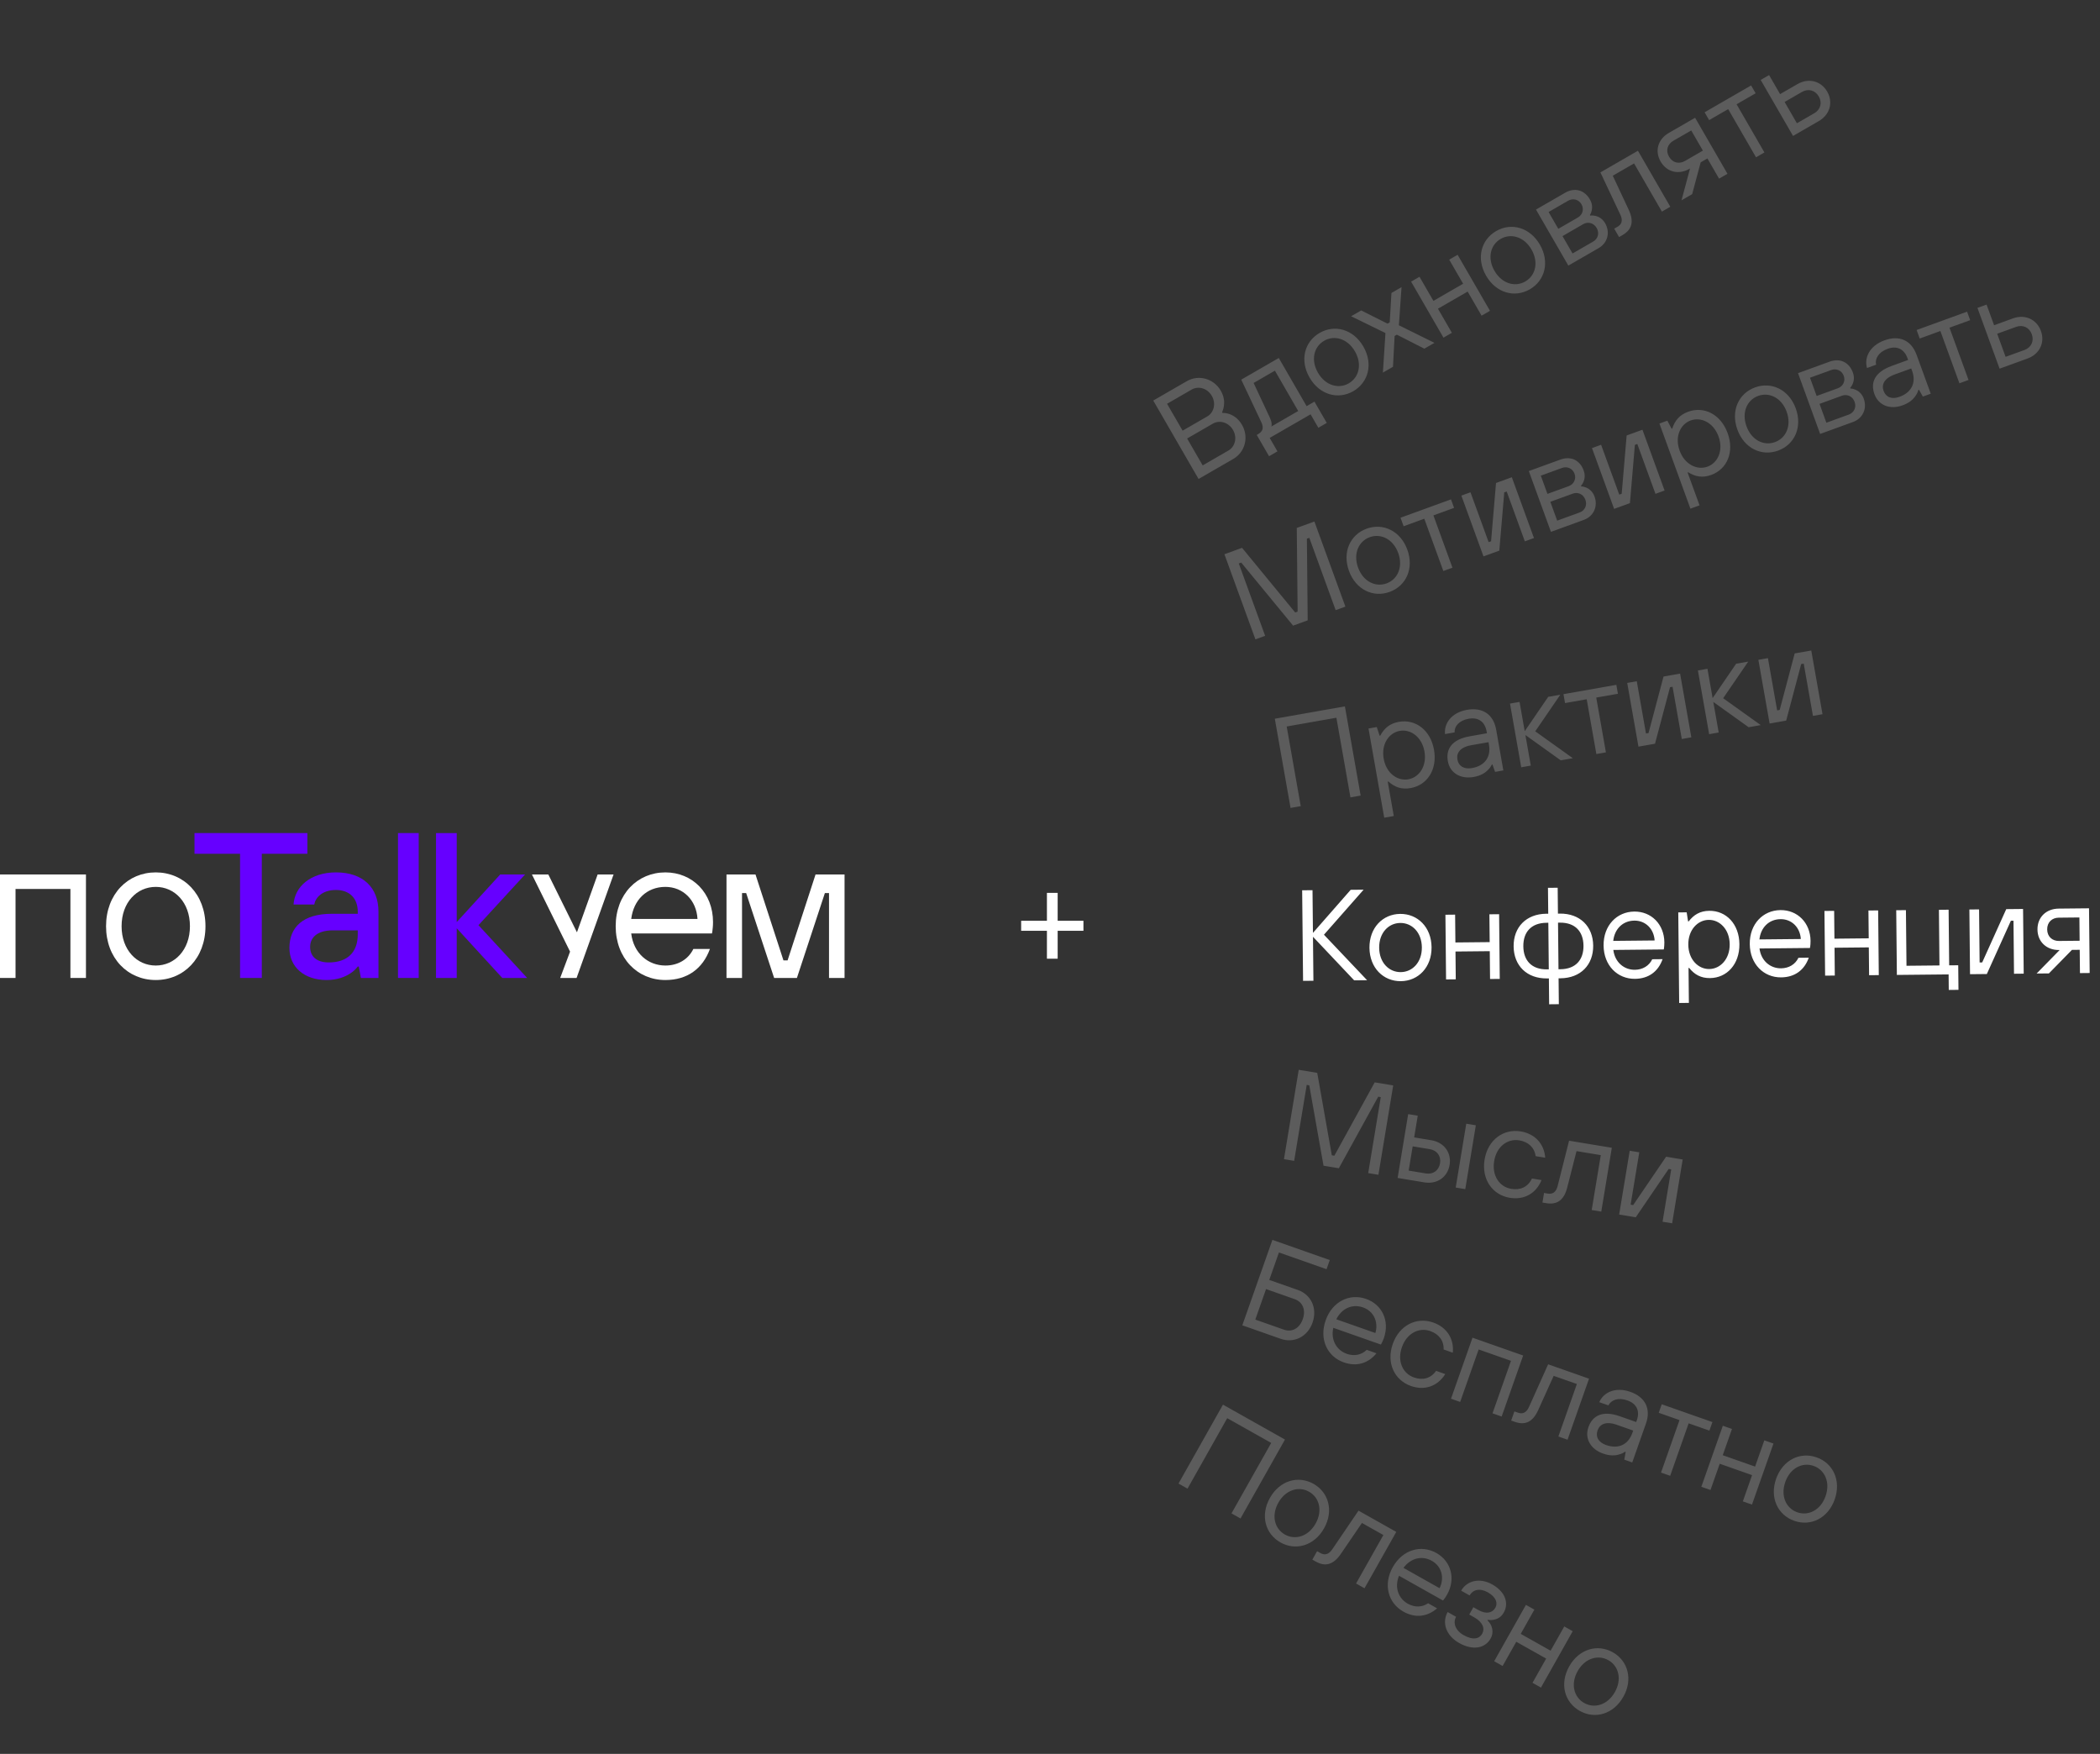 <?xml version="1.0" encoding="UTF-8"?> <svg xmlns="http://www.w3.org/2000/svg" width="1201" height="1003" viewBox="0 0 1201 1003" fill="none"><rect x="0" y="0" width="1201" height="1003" fill="#333333" stroke="none"/> <path d="M598.741 532.301H584V526.573H598.741V510.613H604.884V526.573H619.626V532.301H604.884V548.26H598.741V532.301Z" fill="white"></path> <path d="M0 500.087H49.154V559.271H40.271V508.373H8.884V559.271H0.001V500.087H0Z" fill="white"></path> <path d="M60.653 529.679C60.653 511.332 73.09 498.903 89.08 498.903C105.07 498.903 117.506 511.332 117.506 529.679C117.506 548.026 105.07 560.454 89.08 560.454C73.09 560.454 60.653 548.026 60.653 529.679ZM108.624 529.679C108.624 516.066 99.859 507.189 89.081 507.189C78.303 507.189 69.537 516.066 69.537 529.679C69.537 543.291 78.302 552.169 89.081 552.169C99.859 552.169 108.624 543.291 108.624 529.679Z" fill="white"></path> <path d="M227.621 476.415H239.465V559.271H227.621V476.415Z" fill="#6600FF"></path> <path d="M249.361 476.415H261.206V527.312L286.079 500.088H300.292L273.643 529.088L301.477 559.271H287.263L261.206 530.863V559.271H249.361V476.415Z" fill="#6600FF"></path> <path d="M406.007 542.699C401.861 554.062 392.978 560.454 380.541 560.454C364.551 560.454 352.115 548.025 352.115 529.679C352.115 511.332 364.552 498.903 380.541 498.903C396.057 498.903 407.783 510.74 407.783 527.311C407.783 529.679 407.546 531.336 407.427 532.401L407.19 533.82H360.997C362.3 545.065 370.591 552.168 380.54 552.168C387.647 552.168 393.569 548.735 396.529 542.698H406.007V542.699ZM398.9 525.536C398.308 514.765 390.609 507.189 380.541 507.189C369.763 507.189 362.301 514.764 360.998 525.536H398.9Z" fill="white"></path> <path d="M415.487 500.087H432.069L448.059 549.21H450.428L466.418 500.087H483V559.271H474.117V510.74H471.748L455.758 559.271H442.729L426.739 510.74H424.37V559.271H415.487V500.087Z" fill="white"></path> <path d="M341.794 500.087L329.954 533.166L313.584 500.087H304.221L326.021 544.219L320.373 559.272H329.754L350.905 500.087H341.794Z" fill="white"></path> <path d="M205.2 552.76H204.608C203.423 554.299 202.002 555.601 200.344 556.666C197.501 558.56 193.001 560.454 186.841 560.454C173.812 560.454 165.521 552.878 165.521 542.107C165.521 530.27 173.221 522.576 189.802 522.576H204.607V521.392C204.607 513.697 199.869 508.963 192.17 508.963C183.878 508.963 180.326 513.697 179.733 517.249H167.889C168.481 507.306 177.365 498.902 192.17 498.902C207.686 498.902 216.452 507.661 216.452 521.392V559.269H206.384L205.2 552.76ZM204.608 532.047H190.395C181.393 532.047 177.366 536.189 177.366 541.516C177.366 546.842 180.919 550.393 188.026 550.393C198.805 550.393 204.608 544.474 204.608 534.413V532.047Z" fill="#6600FF"></path> <path d="M137.293 488.25H111.236V476.414H175.787V488.25H149.73V559.27H137.293V488.25Z" fill="#6600FF"></path> <path d="M745.231 560.934L751.15 560.875L750.898 535.718L774.458 560.642L781.857 560.568L757.177 534.545L779.859 508.788L772.46 508.862L750.876 533.498L750.632 509.08L744.712 509.139L745.231 560.934ZM801.152 561.115C811.141 561.015 818.832 553.169 818.717 541.7C818.603 530.231 810.756 522.539 800.767 522.639C790.778 522.739 783.086 530.586 783.201 542.055C783.316 553.524 791.163 561.215 801.152 561.115ZM801.1 555.936C794.367 556.003 788.836 550.508 788.75 541.999C788.665 533.49 794.085 527.886 800.819 527.819C807.552 527.751 813.083 533.246 813.168 541.755C813.253 550.264 807.833 555.869 801.1 555.936ZM827.01 560.117L832.559 560.061L832.4 544.153L852.008 543.957L852.167 559.865L857.717 559.81L857.347 522.814L851.797 522.869L851.956 538.778L832.348 538.974L832.189 523.065L826.64 523.121L827.01 560.117ZM885.959 574.328L891.508 574.272L891.36 559.474L892.47 559.463C903.939 559.348 911.264 551.801 911.153 540.776C911.043 529.751 903.569 522.352 892.1 522.466L890.99 522.477L890.842 507.679L885.293 507.734L885.441 522.533L884.331 522.544C872.862 522.659 865.537 530.206 865.648 541.231C865.758 552.256 873.232 559.655 884.701 559.54L885.811 559.529L885.959 574.328ZM884.649 554.361C876.066 554.447 871.279 549.388 871.197 541.175C871.115 532.962 875.799 527.809 884.383 527.723L885.493 527.712L885.759 554.35L884.649 554.361ZM891.309 554.294L891.042 527.657L892.152 527.646C900.735 527.56 905.522 532.618 905.604 540.831C905.686 549.045 901.002 554.197 892.418 554.283L891.309 554.294ZM944.924 548.578C943.112 552.37 939.434 554.553 934.995 554.598C928.779 554.66 923.555 550.272 922.671 543.251L951.528 542.962L951.667 542.073C951.735 541.406 951.872 540.369 951.858 538.889C951.754 528.53 944.355 521.204 934.661 521.301C924.672 521.401 916.981 529.248 917.096 540.717C917.211 552.185 925.058 559.877 935.047 559.777C942.816 559.699 948.325 555.648 950.844 548.519L944.924 548.578ZM922.619 538.071C923.366 531.33 927.98 526.548 934.713 526.48C941.003 526.418 945.86 531.105 946.297 537.835L922.619 538.071ZM960.33 573.584L965.88 573.529L965.68 553.551L966.05 553.547C969.047 557.291 972.694 559.401 977.948 559.348C987.641 559.251 994.888 551.409 994.774 539.94C994.659 528.471 987.256 520.775 977.563 520.872C972.309 520.925 968.705 523.107 965.783 526.91L965.413 526.914L964.621 521.742L959.812 521.79L960.33 573.584ZM977.526 554.173C971.237 554.235 965.632 548.741 965.546 540.232C965.461 531.723 970.955 526.118 977.245 526.055C983.534 525.993 989.139 531.486 989.224 539.996C989.309 548.505 983.815 554.11 977.526 554.173ZM1028.53 547.743C1026.72 551.535 1023.04 553.718 1018.6 553.762C1012.38 553.824 1007.16 549.436 1006.27 542.415L1035.13 542.127L1035.27 541.237C1035.34 540.571 1035.48 539.533 1035.46 538.054C1035.36 527.695 1027.96 520.369 1018.26 520.465C1008.28 520.565 1000.58 528.412 1000.7 539.881C1000.81 551.35 1008.66 559.041 1018.65 558.942C1026.42 558.864 1031.93 554.813 1034.45 547.684L1028.53 547.743ZM1006.22 537.236C1006.97 530.494 1011.58 525.712 1018.32 525.645C1024.61 525.582 1029.46 530.269 1029.9 536.999L1006.22 537.236ZM1043.79 557.95L1049.33 557.895L1049.18 541.986L1068.78 541.79L1068.94 557.699L1074.49 557.643L1074.12 520.647L1068.57 520.703L1068.73 536.611L1049.12 536.807L1048.96 520.899L1043.41 520.954L1043.79 557.95ZM1084.83 557.54L1114.42 557.244L1114.51 566.123L1120.06 566.068L1119.92 552.009L1114.74 552.061L1114.42 520.244L1108.88 520.3L1109.19 552.117L1090.33 552.305L1090.01 520.488L1084.46 520.544L1084.83 557.54ZM1126.67 557.122L1136.28 557.026L1150.04 526.548L1151.52 526.534L1151.82 556.871L1157.37 556.815L1157 519.819L1147.38 519.915L1133.63 550.392L1132.15 550.407L1131.84 520.07L1126.3 520.126L1126.67 557.122ZM1164.75 556.741L1171.78 556.671L1184.96 543.219L1189.4 543.175L1189.54 556.494L1195.09 556.438L1194.72 519.442L1177.33 519.616C1170.3 519.686 1165.17 524.473 1165.24 531.576C1165.31 538.68 1170.53 543.364 1177.56 543.293L1177.93 543.29L1164.75 556.741ZM1177.51 538.114C1173.74 538.152 1170.83 535.665 1170.79 531.521C1170.74 527.377 1173.61 524.833 1177.38 524.795L1189.22 524.677L1189.35 537.995L1177.51 538.114Z" fill="white"></path> <path opacity="0.2" d="M685.461 273.912L705.33 262.448C712.06 258.564 714.362 249.975 710.29 242.927C708.18 239.274 705.289 237.525 703.055 236.764C701.767 236.311 700.463 236.124 699.104 236.139L698.919 235.818C699.382 234.697 699.771 233.447 699.958 232.143C700.287 229.903 700.135 226.83 698.173 223.434C694.138 216.45 685.507 214.083 678.777 217.966L659.548 229.06L685.461 273.912ZM676.337 246.285L667.452 230.907L681.553 222.771C685.335 220.589 690.491 221.971 693.046 226.392C695.6 230.813 694.219 235.967 690.437 238.149L676.337 246.285ZM687.812 266.148L678.928 250.77L693.67 242.264C697.451 240.082 702.608 241.464 705.162 245.885C707.716 250.306 706.336 255.46 702.554 257.642L687.812 266.148ZM725.774 260.904L730.581 258.13L726.138 250.441L749.533 236.943L753.975 244.632L758.782 241.858L751.749 229.684L747.262 232.273L731.344 204.721L709.873 217.11L721.276 241.286C722.908 244.702 722.265 246.696 719.381 248.36L718.74 248.73L725.774 260.904ZM727.072 243.922C727.218 243.582 727.326 243.178 727.259 242.618C727.301 241.655 726.928 240.418 726.084 238.513L716.951 219.007L729.129 211.98L742.455 235.047L727.072 243.922ZM773.949 223.71C782.601 218.717 785.444 208.106 779.707 198.175C773.969 188.244 763.352 185.399 754.699 190.392C746.046 195.384 743.203 205.995 748.941 215.926C754.679 225.858 765.296 228.702 773.949 223.71ZM771.357 219.225C765.525 222.59 758.005 220.521 753.748 213.153C749.491 205.784 751.458 198.242 757.29 194.877C763.123 191.511 770.642 193.58 774.899 200.949C779.157 208.317 777.19 215.859 771.357 219.225ZM790.886 213.082L796.655 209.754L797.584 192.132L798.865 191.392L814.601 199.399L820.37 196.071L800.034 186.019L801.54 164.219L795.772 167.547L794.793 184.344L793.512 185.084L778.466 177.532L772.698 180.861L792.343 190.457L790.886 213.082ZM825.527 193.095L830.335 190.321L822.376 176.545L839.361 166.745L847.32 180.521L852.127 177.747L833.618 145.711L828.81 148.484L836.769 162.26L819.784 172.06L811.825 158.284L807.018 161.058L825.527 193.095ZM874.91 165.456C883.563 160.463 886.406 149.853 880.668 139.921C874.93 129.99 864.313 127.145 855.66 132.138C847.008 137.13 844.165 147.741 849.902 157.673C855.64 167.604 866.257 170.449 874.91 165.456ZM872.319 160.971C866.486 164.336 858.967 162.267 854.71 154.899C850.452 147.53 852.419 139.988 858.252 136.623C864.084 133.258 871.604 135.326 875.861 142.695C880.118 150.063 878.151 157.605 872.319 160.971ZM896.945 151.887L914.251 141.902C919.378 138.944 921.04 132.945 917.967 127.626C916.45 124.999 914.296 123.935 912.577 123.475C911.502 123.241 910.501 123.135 909.483 123.295L909.298 122.975C909.781 122.184 910.125 121.301 910.332 120.328C910.664 118.684 910.7 116.527 909.256 114.028C906.11 108.582 900.549 107.092 895.101 110.235L878.436 119.851L896.945 151.887ZM899.346 144.949L893.608 135.018L905.466 128.176C908.029 126.697 911.383 127.325 913.16 130.4C914.9 133.412 913.767 136.628 911.204 138.107L899.346 144.949ZM891.202 130.853L885.649 121.242L896.866 114.77C899.43 113.291 902.784 113.919 904.449 116.802C906.115 119.685 904.982 122.902 902.419 124.381L891.202 130.853ZM925.958 135.575L927.881 134.465C933.329 131.322 934.611 126.737 931.486 119.997L922.353 100.491L934.531 93.465L950.449 121.016L955.256 118.243L936.747 86.206L915.275 98.595L926.679 122.771C928.311 126.186 927.347 128.365 925.104 129.66L923.181 130.769L925.958 135.575ZM961.668 114.543L967.757 111.03L972.631 92.84L976.476 90.621L983.14 102.154L987.947 99.38L969.438 67.344L954.375 76.034C948.287 79.548 946.169 86.237 949.723 92.388C953.277 98.539 960.132 100.051 966.221 96.538L966.542 96.353L961.668 114.543ZM963.63 92.053C960.361 93.939 956.603 93.203 954.53 89.615C952.457 86.026 953.698 82.406 956.967 80.519L967.222 74.602L973.885 86.136L963.63 92.053ZM1004.28 89.959L1009.08 87.185L993.165 59.633L1004.06 53.346L1001.47 48.861L974.871 64.209L977.462 68.694L988.358 62.407L1004.28 89.959ZM1025.45 77.743L1040.19 69.237C1046.6 65.539 1048.49 58.465 1044.98 52.378C1041.46 46.291 1034.38 44.395 1027.97 48.093L1018.04 53.825L1011.75 42.933L1006.94 45.706L1025.45 77.743ZM1027.66 70.484L1020.63 58.31L1030.56 52.578C1034.15 50.507 1038.1 51.564 1040.17 55.152C1042.24 58.74 1041.19 62.681 1037.6 64.752L1027.66 70.484Z" fill="white"></path> <path opacity="0.2" d="M717.976 365.632L723.539 363.609L708.472 322.237L709.863 321.731L739.534 357.791L747.879 354.756L747.416 308.072L748.807 307.567L763.874 348.938L769.438 346.915L751.712 298.242L741.628 301.91L742.123 349.763L740.732 350.268L710.334 313.292L700.25 316.959L717.976 365.632ZM794.753 338.495C804.142 335.08 808.785 325.123 804.86 314.346C800.935 303.568 790.974 298.923 781.586 302.338C772.197 305.752 767.554 315.709 771.479 326.487C775.404 337.264 785.365 341.909 794.753 338.495ZM792.981 333.627C786.652 335.929 779.607 332.586 776.695 324.59C773.783 316.593 777.03 309.507 783.358 307.205C789.687 304.903 796.732 308.247 799.644 316.243C802.556 324.239 799.309 331.326 792.981 333.627ZM825.45 326.543L830.665 324.646L819.777 294.747L831.599 290.447L829.826 285.58L800.966 296.076L802.739 300.944L814.561 296.644L825.45 326.543ZM848.421 318.188L857.461 314.9L860.292 281.586L861.683 281.08L872.065 309.588L877.281 307.691L864.62 272.925L855.579 276.213L852.748 309.527L851.357 310.033L840.975 281.525L835.759 283.422L848.421 318.188ZM886.995 304.158L905.772 297.329C911.335 295.305 914.014 289.685 911.912 283.914C910.874 281.063 908.938 279.641 907.326 278.889C906.307 278.472 905.34 278.194 904.309 278.175L904.183 277.828C904.796 277.132 905.289 276.323 905.661 275.4C906.274 273.838 906.684 271.721 905.696 269.009C903.544 263.099 898.326 260.666 892.415 262.816L874.334 269.392L886.995 304.158ZM890.565 297.741L886.64 286.964L899.505 282.285C902.287 281.273 905.481 282.474 906.696 285.811C907.887 289.079 906.212 292.05 903.43 293.062L890.565 297.741ZM884.994 282.444L881.196 272.014L893.366 267.588C896.147 266.576 899.341 267.777 900.481 270.906C901.62 274.035 899.946 277.006 897.164 278.018L884.994 282.444ZM923.125 291.017L932.166 287.729L934.997 254.415L936.387 253.909L946.77 282.418L951.985 280.521L939.324 245.754L930.284 249.042L927.453 282.357L926.062 282.862L915.679 254.354L910.464 256.251L923.125 291.017ZM966.764 290.894L971.98 288.997L965.143 270.223L965.491 270.097C969.564 272.631 973.706 273.408 978.643 271.612C987.753 268.299 991.979 258.494 988.054 247.716C984.129 236.939 974.586 232.142 965.476 235.455C960.538 237.251 957.865 240.507 956.374 245.065L956.027 245.191L953.559 240.577L949.038 242.221L966.764 290.894ZM976.523 266.871C970.612 269.021 963.497 265.703 960.585 257.707C957.673 249.711 960.989 242.599 966.9 240.449C972.812 238.299 979.927 241.617 982.839 249.613C985.751 257.61 982.434 264.722 976.523 266.871ZM1016.9 257.699C1026.29 254.284 1030.93 244.328 1027 233.55C1023.08 222.772 1013.12 218.127 1003.73 221.542C994.341 224.957 989.698 234.913 993.623 245.691C997.548 256.468 1007.51 261.114 1016.9 257.699ZM1015.12 252.832C1008.8 255.133 1001.75 251.79 998.839 243.794C995.927 235.798 999.174 228.711 1005.5 226.409C1011.83 224.108 1018.88 227.451 1021.79 235.447C1024.7 243.443 1021.45 250.53 1015.12 252.832ZM1040.95 248.162L1059.73 241.333C1065.29 239.309 1067.97 233.689 1065.87 227.918C1064.83 225.067 1062.9 223.645 1061.28 222.893C1060.27 222.476 1059.3 222.198 1058.27 222.179L1058.14 221.831C1058.75 221.136 1059.25 220.327 1059.62 219.404C1060.23 217.842 1060.64 215.724 1059.66 213.013C1057.5 207.102 1052.29 204.669 1046.37 206.819L1028.29 213.395L1040.95 248.162ZM1044.52 241.745L1040.6 230.968L1053.46 226.288C1056.25 225.277 1059.44 226.477 1060.66 229.815C1061.85 233.083 1060.17 236.054 1057.39 237.066L1044.52 241.745ZM1038.95 226.448L1035.15 216.018L1047.32 211.592C1050.11 210.58 1053.3 211.781 1054.44 214.91C1055.58 218.039 1053.9 221.01 1051.12 222.022L1038.95 226.448ZM1099.69 226.801L1104.21 225.157L1096.1 202.906C1093.04 194.493 1086.15 191.567 1077.73 194.627C1069.04 197.789 1066.07 204.774 1067.75 210.463L1072.96 208.566C1072.17 205.311 1074.22 201.417 1079.5 199.494C1084.79 197.572 1088.96 199.519 1090.89 204.803L1091.27 205.846L1081.88 209.261C1072.14 212.802 1069.59 218.77 1072.02 225.445C1074.33 231.772 1080.81 234.452 1088.12 231.796C1092.01 230.379 1094.25 228.306 1095.51 226.352C1096.3 225.278 1096.83 224.14 1097.12 223.008L1097.47 222.882L1099.69 226.801ZM1093.55 212.104C1095.98 218.779 1093.3 224.399 1086.34 226.929C1081.82 228.573 1078.53 227.094 1077.24 223.548C1076 220.141 1077.32 216.43 1083.65 214.128L1093.04 210.713L1093.55 212.104ZM1120.6 219.194L1125.82 217.297L1114.93 187.398L1126.75 183.098L1124.98 178.231L1096.12 188.727L1097.89 193.595L1109.71 189.295L1120.6 219.194ZM1143.57 210.839L1159.57 205.022C1166.52 202.492 1169.62 195.854 1167.21 189.249C1164.8 182.643 1158.16 179.547 1151.21 182.076L1140.43 185.996L1136.13 174.176L1130.91 176.073L1143.57 210.839ZM1147.01 204.075L1142.2 190.864L1152.98 186.943C1156.88 185.527 1160.58 187.252 1161.99 191.146C1163.41 195.04 1161.69 198.738 1157.79 200.154L1147.01 204.075Z" fill="white"></path> <path opacity="0.2" d="M738.07 462.038L743.9 461.011L735.866 415.465L764.288 410.458L772.322 456.004L778.152 454.977L769.154 403.965L729.071 411.026L738.07 462.038ZM791.651 467.626L797.117 466.663L793.646 446.988L794.011 446.923C797.581 450.126 801.525 451.611 806.699 450.699C816.246 449.017 822.111 440.095 820.119 428.799C818.126 417.504 809.562 411.123 800.015 412.805C794.841 413.716 791.643 416.459 789.383 420.689L789.019 420.753L787.39 415.78L782.653 416.615L791.651 467.626ZM805.435 445.662C799.241 446.753 792.811 442.251 791.333 433.87C789.854 425.49 794.356 419.061 800.55 417.97C806.745 416.879 813.175 421.382 814.653 429.762C816.131 438.142 811.63 444.571 805.435 445.662ZM855.039 441.432L859.776 440.597L855.663 417.278C854.108 408.46 847.828 404.382 839.01 405.935C829.9 407.54 825.763 413.904 826.427 419.798L831.893 418.835C831.679 415.492 834.371 412.012 839.91 411.036C845.448 410.061 849.22 412.702 850.197 418.241L850.39 419.334L840.552 421.067C830.349 422.864 826.799 428.299 828.033 435.294C829.203 441.926 835.127 445.691 842.779 444.343C846.86 443.624 849.424 441.97 851.001 440.265C851.966 439.344 852.686 438.315 853.175 437.252L853.539 437.188L855.039 441.432ZM851.547 425.892C852.781 432.888 849.167 437.958 841.879 439.242C837.142 440.076 834.154 438.048 833.499 434.332C832.869 430.761 834.82 427.336 841.452 426.168L851.29 424.435L851.547 425.892ZM869.999 438.797L875.465 437.834L872.38 420.344L892.591 434.817L899.514 433.597L878.017 418.224L892.358 397.289L885.435 398.508L871.994 418.158L869.038 401.397L863.572 402.36L869.999 438.797ZM912.968 431.227L918.434 430.264L912.906 398.928L925.295 396.746L924.395 391.645L894.152 396.973L895.051 402.074L907.44 399.891L912.968 431.227ZM937.04 426.986L946.514 425.317L955.09 393L956.548 392.743L961.818 422.621L967.284 421.658L960.856 385.222L951.383 386.891L942.806 419.208L941.349 419.465L936.078 389.587L930.613 390.549L937.04 426.986ZM977.464 419.865L982.929 418.902L979.844 401.413L1000.06 415.885L1006.98 414.666L985.482 399.292L999.823 378.357L992.899 379.577L979.459 399.226L976.502 382.465L971.036 383.428L977.464 419.865ZM1012.05 413.772L1021.53 412.103L1030.1 379.785L1031.56 379.529L1036.83 409.407L1042.3 408.444L1035.87 372.007L1026.39 373.676L1017.82 405.994L1016.36 406.25L1011.09 376.372L1005.62 377.335L1012.05 413.772Z" fill="white"></path> <path opacity="0.2" d="M734.296 662.907L740.137 663.872L747.323 620.433L748.783 620.674L756.929 666.646L765.691 668.093L788.208 627.187L789.669 627.428L782.483 670.868L788.324 671.833L796.777 620.728L786.191 618.979L763.127 660.92L761.667 660.678L753.337 613.551L742.75 611.802L734.296 662.907ZM832.523 679.135L837.999 680.039L844.037 643.536L838.561 642.631L832.523 679.135ZM799.303 673.647L814.636 676.179C821.936 677.386 827.893 673.119 829.04 666.184C830.187 659.248 825.922 653.293 818.621 652.087L808.765 650.459L810.818 638.048L805.342 637.143L799.303 673.647ZM805.625 669.441L807.919 655.569L817.776 657.198C821.864 657.873 824.24 661.191 823.564 665.279C822.888 669.368 819.569 671.744 815.481 671.069L805.625 669.441ZM876.125 673.963C873.808 678.905 869.455 680.736 864.271 679.879C857.627 678.782 853.13 672.414 854.519 664.018C855.908 655.622 862.216 651.039 868.86 652.137C874.044 652.993 877.564 656.2 878.239 661.186L883.715 662.091C883.157 654.124 877.81 648.365 869.706 647.026C859.849 645.398 850.915 651.797 849.043 663.113C847.171 674.429 853.569 683.362 863.426 684.99C871.53 686.329 878.435 682.67 881.601 674.867L876.125 673.963ZM882.132 687.705L884.322 688.067C890.528 689.093 894.43 686.362 896.295 679.17L901.622 658.299L915.494 660.591L910.301 691.984L915.777 692.889L921.815 656.385L897.357 652.345L890.819 678.265C889.911 681.94 887.783 683.014 885.228 682.592L883.038 682.23L882.132 687.705ZM926.001 694.578L935.492 696.146L954.316 668.505L955.776 668.746L950.824 698.679L956.3 699.584L962.338 663.08L952.847 661.512L934.024 689.153L932.564 688.912L937.515 658.979L932.039 658.074L926.001 694.578Z" fill="white"></path> <path opacity="0.2" d="M710.483 757.917L732.473 765.651C739.803 768.229 747.703 764.732 750.653 756.357C753.603 747.981 749.636 740.31 742.306 737.731L725.901 731.961L731.432 716.257L758.657 725.832L760.501 720.598L727.691 709.057L710.483 757.917ZM717.911 754.646L724.057 737.196L740.462 742.966C745 744.562 746.937 749.087 745.068 754.392C743.2 759.697 738.854 762.012 734.317 760.416L717.911 754.646ZM781.623 771.956C778.624 774.902 774.421 775.699 770.232 774.225C764.368 772.163 760.957 766.256 762.524 759.355L789.75 768.931L790.184 768.143C790.475 767.539 790.959 766.611 791.451 765.215C794.892 755.443 790.439 746.032 781.294 742.816C771.87 739.501 761.959 744.252 758.149 755.071C754.339 765.89 759.087 775.797 768.512 779.111C775.842 781.689 782.405 779.762 787.208 773.921L781.623 771.956ZM764.245 754.469C767.25 748.388 773.221 745.467 779.574 747.702C785.507 749.789 788.472 755.852 786.584 762.326L764.245 754.469ZM821.317 783.957C818.176 788.421 813.57 789.468 808.614 787.725C802.261 785.491 798.939 778.439 801.766 770.412C804.593 762.385 811.602 758.967 817.955 761.201C822.911 762.945 825.821 766.714 825.619 771.742L830.855 773.583C831.691 765.64 827.425 759.041 819.676 756.316C810.252 753.001 800.34 757.752 796.53 768.57C792.72 779.389 797.469 789.296 806.893 792.611C814.642 795.337 822.079 792.932 826.553 785.798L821.317 783.957ZM829.838 799.897L835.073 801.738L845.644 771.725L864.143 778.232L853.573 808.245L858.809 810.087L871.1 775.187L842.129 764.997L829.838 799.897ZM864.249 812.392L866.343 813.129C872.277 815.216 876.594 813.205 879.681 806.446L888.555 786.818L901.818 791.483L891.248 821.497L896.484 823.338L908.775 788.439L885.389 780.213L874.445 804.604C872.912 808.066 870.63 808.753 868.187 807.894L866.092 807.157L864.249 812.392ZM928.948 834.757L933.485 836.353L941.352 814.017C944.326 805.571 940.856 798.938 932.409 795.967C923.683 792.898 916.953 796.414 914.637 801.875L919.873 803.717C921.328 800.698 925.383 798.987 930.689 800.853C935.994 802.719 937.984 806.871 936.116 812.175L935.747 813.222L926.323 809.908C916.55 806.47 910.788 809.464 908.428 816.165C906.191 822.516 909.504 828.702 916.834 831.28C920.744 832.655 923.79 832.472 926.002 831.759C927.295 831.43 928.428 830.887 929.376 830.2L929.725 830.323L928.948 834.757ZM933.535 819.504C931.175 826.205 925.536 828.85 918.555 826.394C914.017 824.798 912.41 821.566 913.664 818.006C914.868 814.586 918.25 812.559 924.602 814.793L934.026 818.108L933.535 819.504ZM949.942 842.141L955.178 843.982L965.748 813.969L977.616 818.143L979.337 813.257L950.366 803.067L948.645 807.953L960.513 812.127L949.942 842.141ZM973.001 850.251L978.237 852.093L983.522 837.086L1002.02 843.593L996.736 858.6L1001.97 860.441L1014.26 825.542L1009.03 823.7L1003.74 838.707L985.243 832.2L990.528 817.193L985.292 815.352L973.001 850.251ZM1026.14 869.725C1035.56 873.04 1045.47 868.289 1049.28 857.47C1053.09 846.652 1048.34 836.744 1038.92 833.43C1029.5 830.115 1019.58 834.866 1015.77 845.685C1011.96 856.503 1016.71 866.411 1026.14 869.725ZM1027.86 864.839C1021.51 862.605 1018.18 855.553 1021.01 847.526C1023.84 839.499 1030.85 836.081 1037.2 838.316C1043.55 840.55 1046.87 847.602 1044.05 855.629C1041.22 863.656 1034.21 867.074 1027.86 864.839Z" fill="white"></path> <path opacity="0.2" d="M673.987 848.419L679.146 851.322L701.852 811.031L727.002 825.186L704.296 865.477L709.455 868.38L734.885 823.254L699.418 803.292L673.987 848.419ZM732.304 882.089C741.009 886.989 751.595 884.031 757.226 874.039C762.857 864.046 759.901 853.467 751.195 848.567C742.49 843.667 731.904 846.625 726.273 856.618C720.642 866.61 723.598 877.19 732.304 882.089ZM734.847 877.577C728.979 874.274 726.931 866.753 731.109 859.34C735.287 851.926 742.784 849.777 748.652 853.08C754.52 856.382 756.568 863.903 752.39 871.317C748.212 878.73 740.715 880.879 734.847 877.577ZM750.529 891.922L752.464 893.011C757.945 896.096 762.546 894.865 766.759 888.745L778.907 870.957L791.16 877.853L775.538 905.573L780.374 908.295L798.539 876.062L776.936 863.904L761.923 886.023C759.812 889.165 757.445 889.446 755.188 888.176L753.254 887.087L750.529 891.922ZM816.739 916.874C813.274 919.254 808.996 919.309 805.127 917.131C799.71 914.083 797.376 907.674 800.118 901.151L825.267 915.305L825.832 914.604C826.224 914.06 826.861 913.23 827.588 911.941C832.674 902.916 829.923 892.876 821.475 888.122C812.77 883.222 802.184 886.18 796.553 896.172C790.922 906.165 793.878 916.744 802.584 921.644C809.355 925.455 816.153 924.696 821.898 919.777L816.739 916.874ZM802.661 896.638C806.676 891.171 813.064 889.331 818.932 892.634C824.413 895.719 826.28 902.204 823.296 908.252L802.661 896.638ZM827.911 921.888C824.605 927.755 826.754 935.247 834.492 939.602C842.553 944.139 849.428 942.489 852.48 937.074C854.696 933.142 853.211 928.994 850.709 926.652L850.89 926.33C852.039 926.552 853.168 926.508 854.305 926.299C856.213 925.929 858.447 924.978 860.009 922.206C862.952 916.985 861.122 910.435 853.383 906.08C846.354 902.124 838.91 903.878 835.641 909.68L840.477 912.402C842.33 909.114 846.262 908.016 850.84 910.593C855.741 913.351 856.662 916.841 855.209 919.42C853.574 922.321 850.11 923.343 845.532 920.766L842.63 919.133L840.268 923.323L843.17 924.957C848.071 927.715 849.315 931.387 847.68 934.288C846.045 937.189 842.516 938.175 837.035 935.09C832.134 932.331 830.895 927.898 832.748 924.61L827.911 921.888ZM854.521 950.026L859.357 952.748L867.168 938.888L884.257 948.506L876.446 962.366L881.283 965.088L899.448 932.855L894.611 930.133L886.8 943.993L869.711 934.375L877.522 920.515L872.686 917.793L854.521 950.026ZM903.47 978.424C912.175 983.324 922.761 980.366 928.392 970.373C934.023 960.381 931.067 949.801 922.361 944.902C913.655 940.002 903.07 942.96 897.439 952.952C891.807 962.945 894.764 973.524 903.47 978.424ZM906.013 973.911C900.144 970.609 898.097 963.088 902.275 955.674C906.453 948.261 913.95 946.112 919.818 949.414C925.686 952.717 927.733 960.238 923.556 967.651C919.378 975.065 911.881 977.214 906.013 973.911Z" fill="white"></path> </svg> 